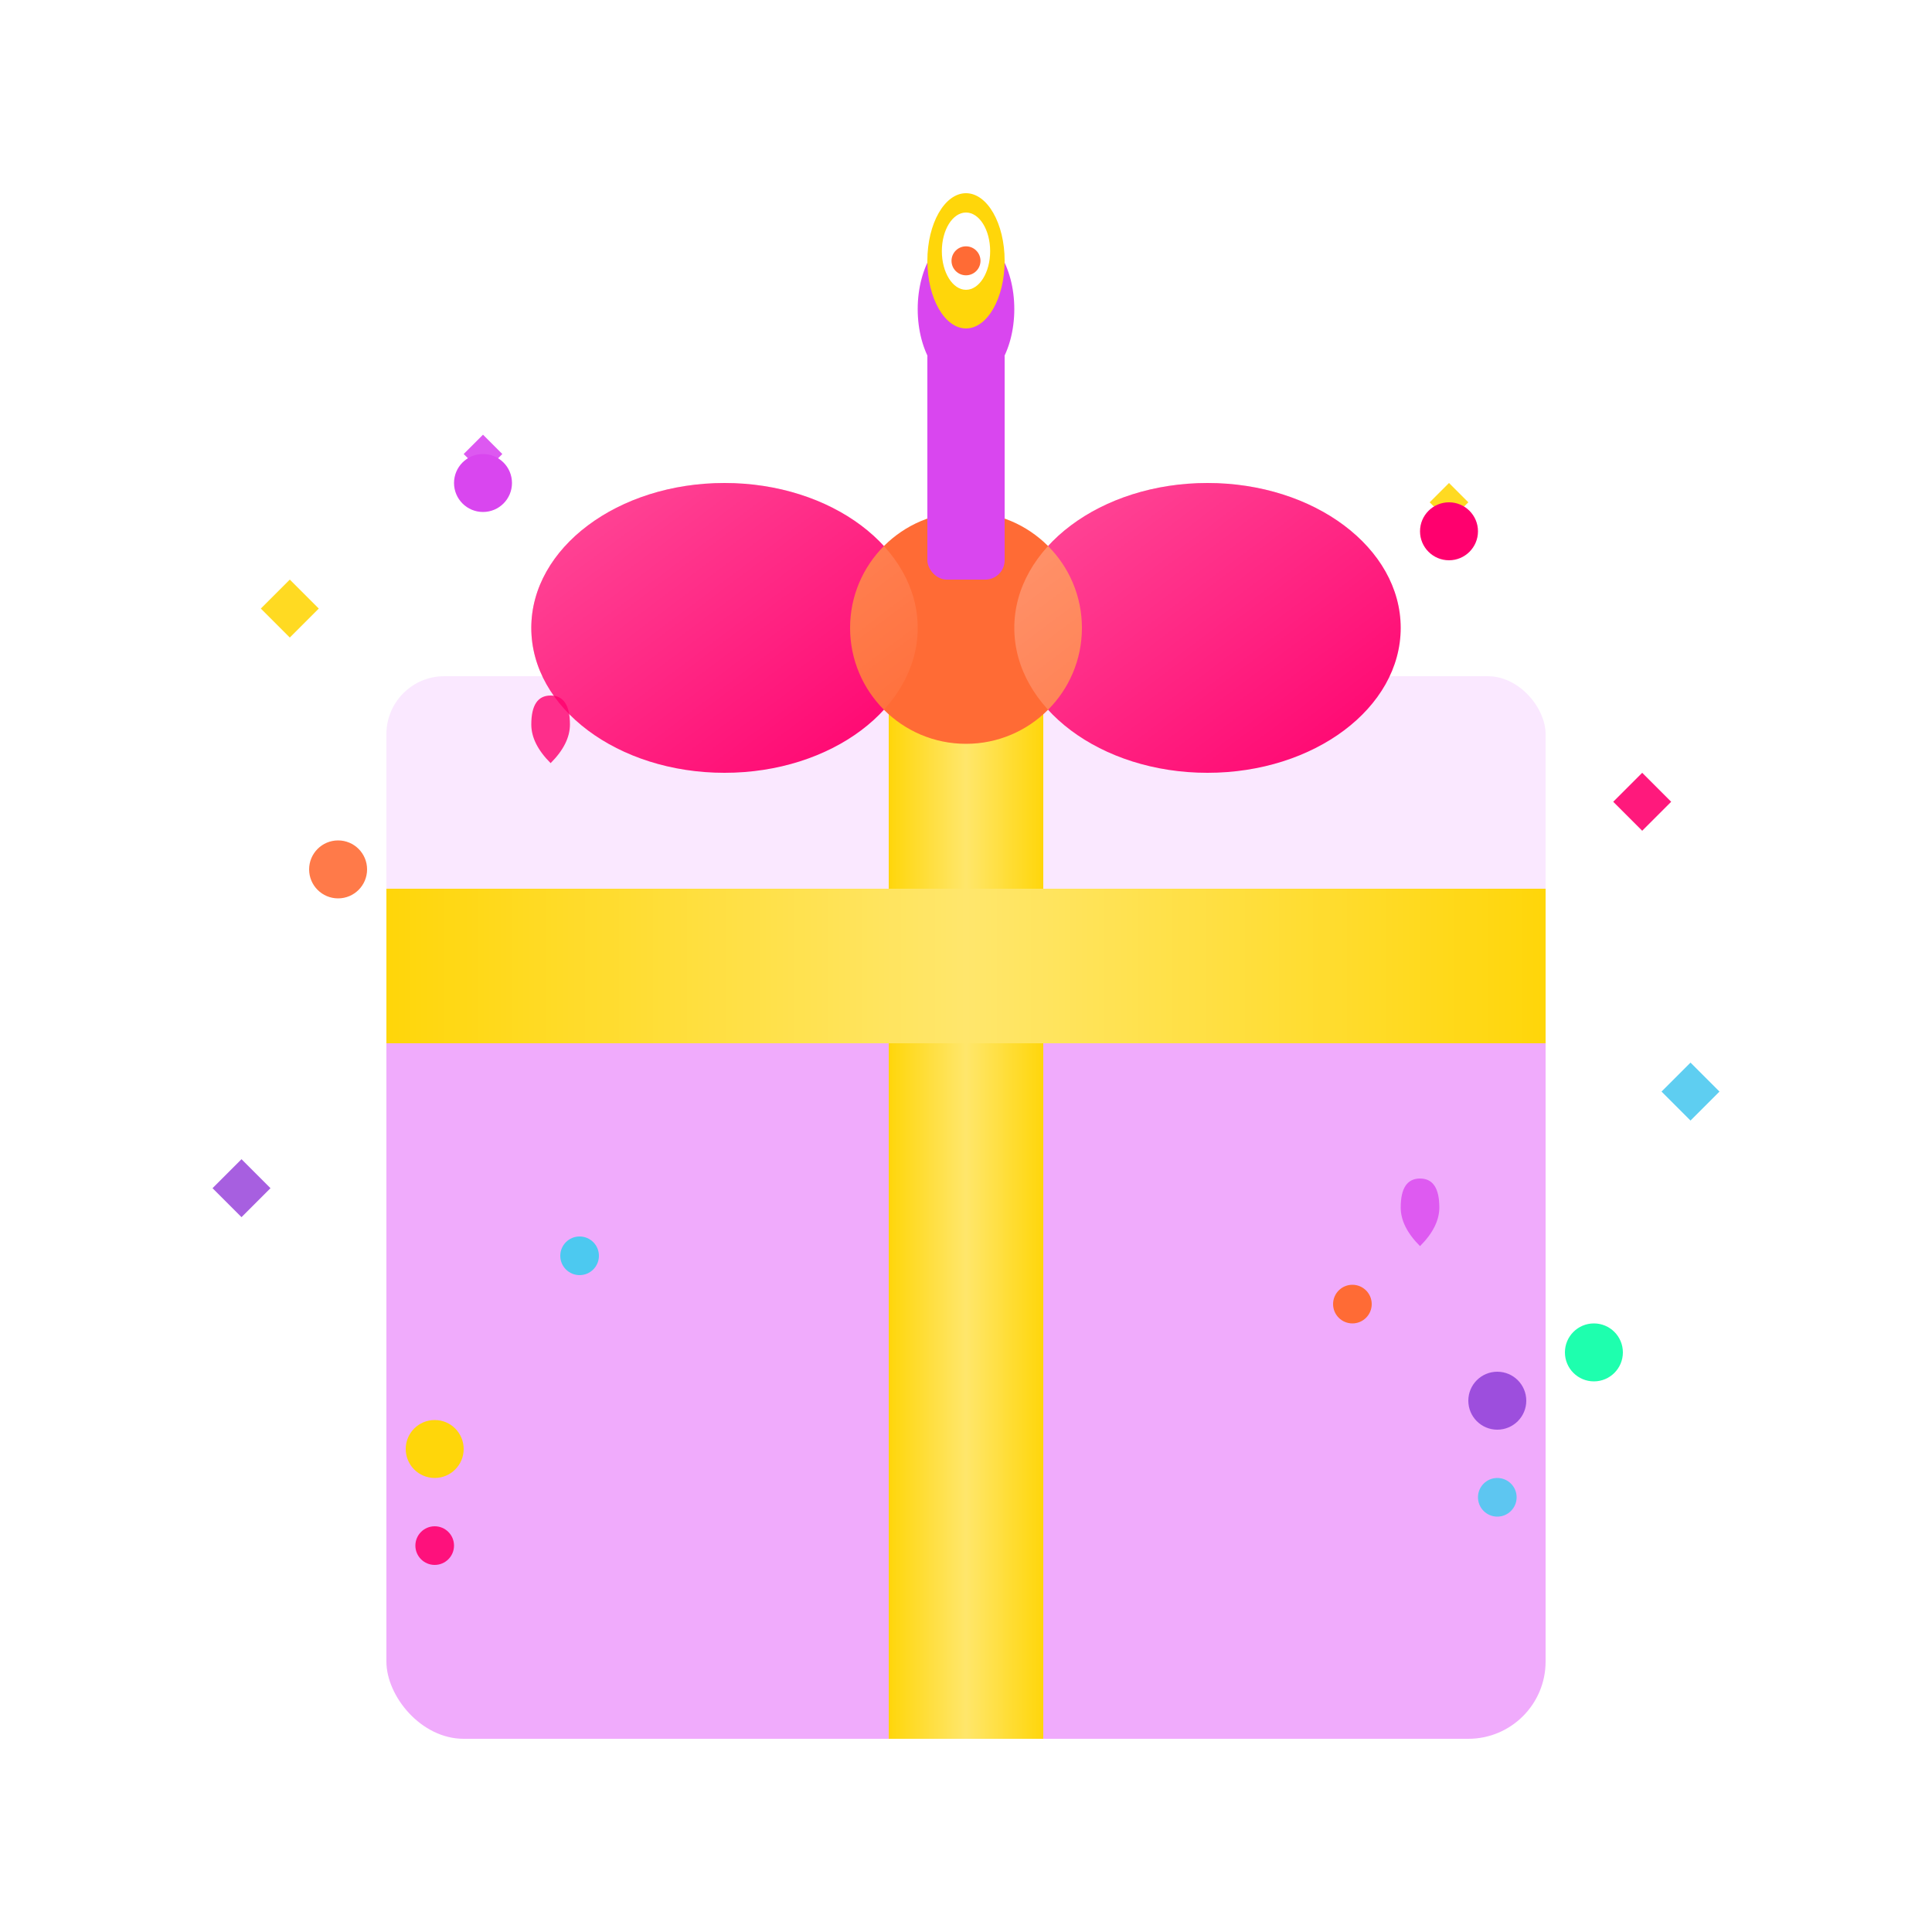<svg width="200" height="200" viewBox="0 0 200 200" fill="none" xmlns="http://www.w3.org/2000/svg">
  <!-- Gift box base -->
  <g filter="url(#shadow)">
    <!-- Bottom part of gift - Degradado rosa a morado -->
    <rect x="40" y="100" width="120" height="80" rx="8" fill="url(#gradient1)"/>

    <!-- Top part of gift - Rosa brillante -->
    <rect x="40" y="70" width="120" height="30" rx="6" fill="url(#gradient2)"/>

    <!-- Ribbon vertical - Amarillo brillante -->
    <rect x="92" y="70" width="16" height="110" fill="#FFD60A"/>
    <rect x="92" y="70" width="16" height="110" fill="url(#ribbonShine)" opacity="0.4"/>

    <!-- Ribbon horizontal - Amarillo brillante -->
    <rect x="40" y="92" width="120" height="16" fill="#FFD60A"/>
    <rect x="40" y="92" width="120" height="16" fill="url(#ribbonShine)" opacity="0.4"/>

    <!-- Bow on top - Rosa chicle y naranja -->
    <ellipse cx="75" cy="65" rx="20" ry="15" fill="#FF006E"/>
    <ellipse cx="125" cy="65" rx="20" ry="15" fill="#FF006E"/>
    <circle cx="100" cy="65" r="12" fill="#FF6B35"/>
    <ellipse cx="75" cy="65" rx="20" ry="15" fill="url(#bowShine)" opacity="0.3"/>
    <ellipse cx="125" cy="65" rx="20" ry="15" fill="url(#bowShine)" opacity="0.3"/>

    <!-- Birthday candle - Degradado rosa -->
    <rect x="96" y="35" width="8" height="25" rx="2" fill="url(#candleGradient)"/>
    <ellipse cx="100" cy="32" rx="5" ry="8" fill="#d946ef"/>

    <!-- Flame - Amarillo y naranja -->
    <ellipse cx="100" cy="27" rx="4" ry="7" fill="#FFD60A"/>
    <ellipse cx="100" cy="26" rx="2.5" ry="4" fill="#FFF"/>
    <circle cx="100" cy="27" r="1.5" fill="#FF6B35"/>

    <!-- Sparkles - Multicolor fiesta -->
    <g opacity="0.9">
      <path d="M30 60 L33 63 L30 66 L27 63 Z" fill="#FFD60A"/>
      <path d="M170 80 L173 83 L170 86 L167 83 Z" fill="#FF006E"/>
      <path d="M25 120 L28 123 L25 126 L22 123 Z" fill="#9D4EDD"/>
      <path d="M175 110 L178 113 L175 116 L172 113 Z" fill="#4CC9F0"/>
      <circle cx="35" cy="90" r="3" fill="#FF6B35"/>
      <circle cx="165" cy="140" r="3" fill="#06FFA5"/>

      <!-- Estrellas adicionales -->
      <path d="M50 45 L52 47 L50 49 L48 47 Z" fill="#d946ef"/>
      <path d="M150 50 L152 52 L150 54 L148 52 Z" fill="#FFD60A"/>
      <circle cx="45" cy="160" r="2" fill="#FF006E"/>
      <circle cx="155" cy="155" r="2" fill="#4CC9F0"/>
    </g>

    <!-- Confetti dots - Más colorido -->
    <circle cx="50" cy="50" r="3" fill="#d946ef"/>
    <circle cx="150" cy="55" r="3" fill="#FF006E"/>
    <circle cx="45" cy="150" r="3" fill="#FFD60A"/>
    <circle cx="155" cy="145" r="3" fill="#9D4EDD"/>
    <circle cx="60" cy="130" r="2" fill="#4CC9F0"/>
    <circle cx="140" cy="135" r="2" fill="#FF6B35"/>

    <!-- Corazones pequeños -->
    <path d="M55 75 Q55 72 57 72 Q59 72 59 75 Q59 77 57 79 Q55 77 55 75" fill="#FF006E" opacity="0.8"/>
    <path d="M145 125 Q145 122 147 122 Q149 122 149 125 Q149 127 147 129 Q145 127 145 125" fill="#d946ef" opacity="0.8"/>
  </g>

  <!-- Gradients and filters -->
  <defs>
    <!-- Caja: Rosa a Morado -->
    <linearGradient id="gradient1" x1="40" y1="100" x2="160" y2="180">
      <stop offset="0%" stop-color="#f0abfc"/>
      <stop offset="50%" stop-color="#e879f9"/>
      <stop offset="100%" stop-color="#9D4EDD"/>
    </linearGradient>

    <!-- Tapa: Rosa brillante -->
    <linearGradient id="gradient2" x1="40" y1="70" x2="160" y2="100">
      <stop offset="0%" stop-color="#fae8ff"/>
      <stop offset="100%" stop-color="#f0abfc"/>
    </linearGradient>

    <!-- Vela: Rosa degradado -->
    <linearGradient id="candleGradient" x1="96" y1="35" x2="104" y2="60">
      <stop offset="0%" stop-color="#d946ef"/>
      <stop offset="100%" stop-color="#FF006E"/>
    </linearGradient>

    <!-- Brillo del moño -->
    <linearGradient id="ribbonShine" x1="0%" y1="0%" x2="100%" y2="0%">
      <stop offset="0%" stop-color="white" stop-opacity="0"/>
      <stop offset="50%" stop-color="white" stop-opacity="1"/>
      <stop offset="100%" stop-color="white" stop-opacity="0"/>
    </linearGradient>

    <!-- Brillo del moño -->
    <linearGradient id="bowShine" x1="0%" y1="0%" x2="100%" y2="100%">
      <stop offset="0%" stop-color="white" stop-opacity="1"/>
      <stop offset="100%" stop-color="white" stop-opacity="0"/>
    </linearGradient>

    <!-- Sombra -->
    <filter id="shadow">
      <feDropShadow dx="0" dy="4" stdDeviation="8" flood-opacity="0.2"/>
    </filter>
  </defs>
</svg>
